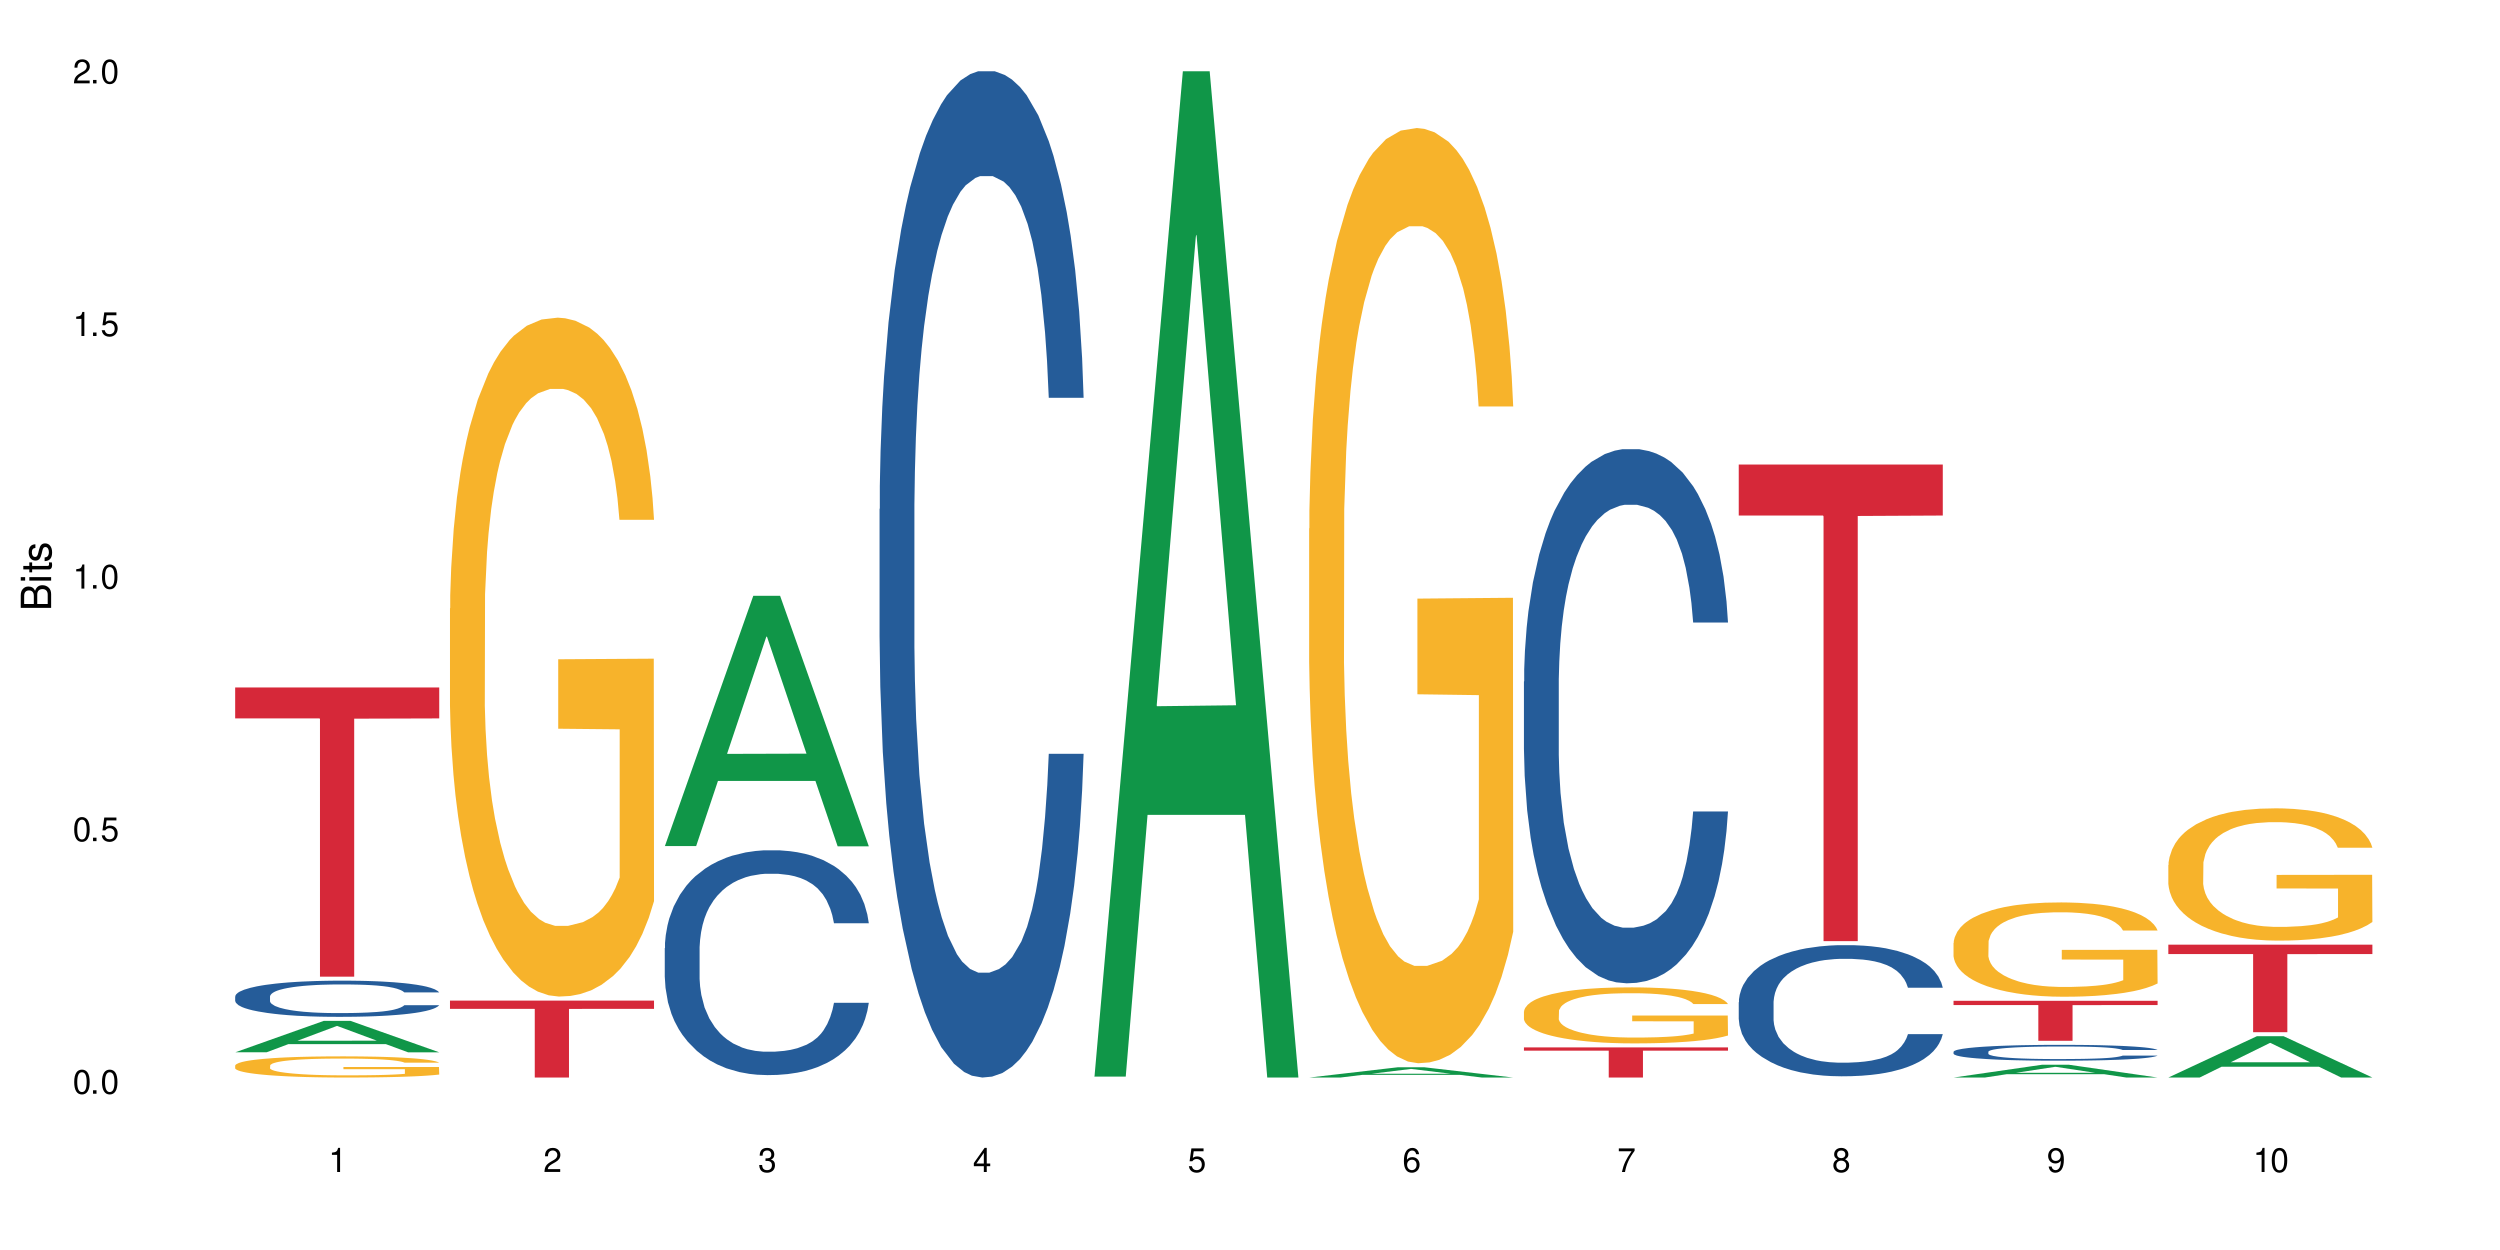 <?xml version="1.0" encoding="UTF-8"?>
<svg xmlns="http://www.w3.org/2000/svg" xmlns:xlink="http://www.w3.org/1999/xlink" width="720" height="360" viewBox="0 0 720 360">
<defs>
<g>
<g id="glyph-0-0">
</g>
<g id="glyph-0-1">
<path d="M 2.641 -6.938 C 2 -6.938 1.422 -6.656 1.078 -6.172 C 0.641 -5.562 0.406 -4.641 0.406 -3.359 C 0.406 -1.016 1.188 0.219 2.641 0.219 C 4.078 0.219 4.859 -1.016 4.859 -3.297 C 4.859 -4.641 4.656 -5.547 4.203 -6.172 C 3.844 -6.656 3.281 -6.938 2.641 -6.938 Z M 2.641 -6.188 C 3.547 -6.188 4 -5.25 4 -3.375 C 4 -1.406 3.562 -0.484 2.625 -0.484 C 1.734 -0.484 1.281 -1.438 1.281 -3.344 C 1.281 -5.25 1.734 -6.188 2.641 -6.188 Z M 2.641 -6.188 "/>
</g>
<g id="glyph-0-2">
<path d="M 1.828 -1 L 0.828 -1 L 0.828 0 L 1.828 0 Z M 1.828 -1 "/>
</g>
<g id="glyph-0-3">
<path d="M 4.562 -6.797 L 1.062 -6.797 L 0.547 -3.094 L 1.328 -3.094 C 1.719 -3.562 2.047 -3.734 2.578 -3.734 C 3.484 -3.734 4.062 -3.109 4.062 -2.094 C 4.062 -1.125 3.484 -0.531 2.578 -0.531 C 1.828 -0.531 1.375 -0.906 1.188 -1.672 L 0.328 -1.672 C 0.453 -1.109 0.547 -0.844 0.75 -0.594 C 1.125 -0.078 1.828 0.219 2.594 0.219 C 3.969 0.219 4.922 -0.781 4.922 -2.219 C 4.922 -3.562 4.031 -4.484 2.719 -4.484 C 2.25 -4.484 1.859 -4.359 1.469 -4.062 L 1.734 -5.969 L 4.562 -5.969 Z M 4.562 -6.797 "/>
</g>
<g id="glyph-0-4">
<path d="M 2.484 -4.938 L 2.484 0 L 3.328 0 L 3.328 -6.938 L 2.766 -6.938 C 2.469 -5.875 2.281 -5.734 0.984 -5.562 L 0.984 -4.938 Z M 2.484 -4.938 "/>
</g>
<g id="glyph-0-5">
<path d="M 4.859 -0.828 L 1.281 -0.828 C 1.359 -1.406 1.672 -1.781 2.5 -2.281 L 3.469 -2.828 C 4.406 -3.344 4.906 -4.062 4.906 -4.906 C 4.906 -5.484 4.672 -6.031 4.266 -6.406 C 3.859 -6.766 3.375 -6.938 2.719 -6.938 C 1.859 -6.938 1.219 -6.625 0.844 -6.031 C 0.609 -5.672 0.5 -5.234 0.484 -4.531 L 1.328 -4.531 C 1.359 -5.016 1.406 -5.281 1.531 -5.516 C 1.75 -5.938 2.188 -6.203 2.703 -6.203 C 3.469 -6.203 4.031 -5.641 4.031 -4.891 C 4.031 -4.344 3.719 -3.859 3.125 -3.516 L 2.234 -3 C 0.812 -2.172 0.406 -1.531 0.328 -0.016 L 4.859 -0.016 Z M 4.859 -0.828 "/>
</g>
<g id="glyph-0-6">
<path d="M 2.125 -3.188 L 2.578 -3.188 C 3.5 -3.188 3.984 -2.766 3.984 -1.922 C 3.984 -1.062 3.469 -0.531 2.594 -0.531 C 1.656 -0.531 1.203 -1 1.156 -2.016 L 0.312 -2.016 C 0.344 -1.453 0.438 -1.094 0.609 -0.781 C 0.953 -0.109 1.625 0.219 2.547 0.219 C 3.953 0.219 4.859 -0.625 4.859 -1.938 C 4.859 -2.828 4.516 -3.297 3.703 -3.594 C 4.344 -3.844 4.656 -4.328 4.656 -5.031 C 4.656 -6.219 3.875 -6.938 2.578 -6.938 C 1.203 -6.938 0.484 -6.172 0.453 -4.703 L 1.297 -4.703 C 1.312 -5.125 1.344 -5.359 1.453 -5.578 C 1.641 -5.969 2.062 -6.203 2.594 -6.203 C 3.344 -6.203 3.797 -5.75 3.797 -5 C 3.797 -4.516 3.609 -4.219 3.25 -4.047 C 3.016 -3.953 2.703 -3.922 2.125 -3.906 Z M 2.125 -3.188 "/>
</g>
<g id="glyph-0-7">
<path d="M 3.141 -1.672 L 3.141 0 L 3.984 0 L 3.984 -1.672 L 4.984 -1.672 L 4.984 -2.438 L 3.984 -2.438 L 3.984 -6.938 L 3.359 -6.938 L 0.266 -2.578 L 0.266 -1.672 Z M 3.141 -2.438 L 1 -2.438 L 3.141 -5.5 Z M 3.141 -2.438 "/>
</g>
<g id="glyph-0-8">
<path d="M 4.781 -5.125 C 4.609 -6.266 3.891 -6.938 2.844 -6.938 C 2.094 -6.938 1.422 -6.578 1.031 -5.953 C 0.594 -5.266 0.406 -4.422 0.406 -3.172 C 0.406 -2 0.578 -1.25 0.984 -0.641 C 1.359 -0.078 1.953 0.219 2.703 0.219 C 3.984 0.219 4.922 -0.75 4.922 -2.094 C 4.922 -3.375 4.062 -4.281 2.844 -4.281 C 2.172 -4.281 1.641 -4.031 1.281 -3.516 C 1.281 -5.234 1.828 -6.188 2.797 -6.188 C 3.391 -6.188 3.797 -5.797 3.938 -5.125 Z M 2.734 -3.531 C 3.547 -3.531 4.062 -2.953 4.062 -2.031 C 4.062 -1.156 3.484 -0.531 2.703 -0.531 C 1.922 -0.531 1.328 -1.188 1.328 -2.078 C 1.328 -2.938 1.906 -3.531 2.734 -3.531 Z M 2.734 -3.531 "/>
</g>
<g id="glyph-0-9">
<path d="M 4.984 -6.797 L 0.438 -6.797 L 0.438 -5.969 L 4.109 -5.969 C 2.5 -3.656 1.828 -2.234 1.328 0 L 2.219 0 C 2.594 -2.172 3.453 -4.047 4.984 -6.094 Z M 4.984 -6.797 "/>
</g>
<g id="glyph-0-10">
<path d="M 3.75 -3.656 C 4.469 -4.094 4.688 -4.438 4.688 -5.078 C 4.688 -6.172 3.844 -6.938 2.641 -6.938 C 1.438 -6.938 0.594 -6.172 0.594 -5.094 C 0.594 -4.438 0.812 -4.094 1.516 -3.656 C 0.734 -3.266 0.359 -2.703 0.359 -1.922 C 0.359 -0.656 1.281 0.219 2.641 0.219 C 3.984 0.219 4.922 -0.656 4.922 -1.922 C 4.922 -2.703 4.531 -3.266 3.75 -3.656 Z M 2.641 -6.188 C 3.359 -6.188 3.812 -5.75 3.812 -5.062 C 3.812 -4.406 3.344 -3.984 2.641 -3.984 C 1.922 -3.984 1.453 -4.406 1.453 -5.078 C 1.453 -5.75 1.922 -6.188 2.641 -6.188 Z M 2.641 -3.266 C 3.484 -3.266 4.062 -2.719 4.062 -1.906 C 4.062 -1.078 3.484 -0.531 2.625 -0.531 C 1.797 -0.531 1.219 -1.094 1.219 -1.906 C 1.219 -2.719 1.781 -3.266 2.641 -3.266 Z M 2.641 -3.266 "/>
</g>
<g id="glyph-0-11">
<path d="M 0.516 -1.578 C 0.672 -0.453 1.406 0.219 2.438 0.219 C 3.188 0.219 3.859 -0.141 4.266 -0.766 C 4.688 -1.453 4.891 -2.297 4.891 -3.547 C 4.891 -4.719 4.703 -5.453 4.312 -6.078 C 3.938 -6.641 3.344 -6.938 2.594 -6.938 C 1.297 -6.938 0.359 -5.969 0.359 -4.625 C 0.359 -3.344 1.234 -2.453 2.453 -2.453 C 3.094 -2.453 3.578 -2.672 4.016 -3.203 C 4 -1.484 3.469 -0.531 2.5 -0.531 C 1.906 -0.531 1.484 -0.906 1.359 -1.578 Z M 2.578 -6.203 C 3.375 -6.203 3.969 -5.531 3.969 -4.641 C 3.969 -3.797 3.391 -3.188 2.547 -3.188 C 1.734 -3.188 1.234 -3.766 1.234 -4.688 C 1.234 -5.562 1.797 -6.203 2.578 -6.203 Z M 2.578 -6.203 "/>
</g>
<g id="glyph-1-0">
</g>
<g id="glyph-1-1">
<path d="M 0 -0.953 L 0 -4.891 C 0 -5.719 -0.234 -6.344 -0.734 -6.797 C -1.188 -7.234 -1.812 -7.469 -2.5 -7.469 C -3.547 -7.469 -4.188 -7 -4.625 -5.875 C -4.984 -6.688 -5.625 -7.094 -6.531 -7.094 C -7.172 -7.094 -7.734 -6.859 -8.141 -6.391 C -8.562 -5.922 -8.75 -5.344 -8.75 -4.5 L -8.75 -0.953 Z M -4.984 -2.062 L -7.766 -2.062 L -7.766 -4.219 C -7.766 -4.844 -7.688 -5.203 -7.453 -5.5 C -7.219 -5.812 -6.859 -5.969 -6.375 -5.969 C -5.891 -5.969 -5.531 -5.812 -5.297 -5.5 C -5.062 -5.203 -4.984 -4.844 -4.984 -4.219 Z M -0.984 -2.062 L -4 -2.062 L -4 -4.781 C -4 -5.766 -3.438 -6.359 -2.484 -6.359 C -1.547 -6.359 -0.984 -5.766 -0.984 -4.781 Z M -0.984 -2.062 "/>
</g>
<g id="glyph-1-2">
<path d="M -6.281 -1.797 L -6.281 -0.797 L 0 -0.797 L 0 -1.797 Z M -8.75 -1.797 L -8.75 -0.797 L -7.484 -0.797 L -7.484 -1.797 Z M -8.75 -1.797 "/>
</g>
<g id="glyph-1-3">
<path d="M -6.281 -3.047 L -6.281 -2.016 L -8.016 -2.016 L -8.016 -1.016 L -6.281 -1.016 L -6.281 -0.172 L -5.469 -0.172 L -5.469 -1.016 L -0.719 -1.016 C -0.078 -1.016 0.281 -1.453 0.281 -2.234 C 0.281 -2.5 0.25 -2.719 0.188 -3.047 L -0.641 -3.047 C -0.609 -2.906 -0.594 -2.766 -0.594 -2.562 C -0.594 -2.141 -0.719 -2.016 -1.156 -2.016 L -5.469 -2.016 L -5.469 -3.047 Z M -6.281 -3.047 "/>
</g>
<g id="glyph-1-4">
<path d="M -4.531 -5.25 C -5.766 -5.25 -6.469 -4.422 -6.469 -2.969 C -6.469 -1.516 -5.719 -0.562 -4.547 -0.562 C -3.562 -0.562 -3.094 -1.062 -2.734 -2.562 L -2.516 -3.484 C -2.344 -4.188 -2.094 -4.469 -1.641 -4.469 C -1.047 -4.469 -0.641 -3.875 -0.641 -3 C -0.641 -2.453 -0.797 -2 -1.062 -1.75 C -1.25 -1.594 -1.422 -1.531 -1.875 -1.469 L -1.875 -0.406 C -0.422 -0.453 0.281 -1.266 0.281 -2.922 C 0.281 -4.5 -0.5 -5.516 -1.719 -5.516 C -2.656 -5.516 -3.172 -4.984 -3.469 -3.734 L -3.703 -2.766 C -3.891 -1.953 -4.156 -1.609 -4.594 -1.609 C -5.188 -1.609 -5.547 -2.125 -5.547 -2.938 C -5.547 -3.75 -5.203 -4.172 -4.531 -4.203 Z M -4.531 -5.25 "/>
</g>
</g>
</defs>
<rect x="-72" y="-36" width="864" height="432" fill="rgb(100%, 100%, 100%)" fill-opacity="1"/>
<path fill-rule="nonzero" fill="rgb(6.275%, 58.824%, 28.235%)" fill-opacity="1" d="M 67.73 303.059 L 67.793 303.051 L 93.223 294.016 L 100.945 294.016 L 126.5 303.066 L 117.52 303.066 L 111.117 300.707 L 83.051 300.707 L 76.773 303.059 L 67.73 303.059 L 85.75 299.727 L 108.543 299.719 L 97.176 295.496 L 97.051 295.488 L 96.926 295.512 L 85.688 299.719 L 85.75 299.727 Z M 67.73 303.059 "/>
<path fill-rule="nonzero" fill="rgb(14.51%, 36.078%, 60%)" fill-opacity="1" d="M 67.73 286.969 L 67.801 286.961 L 67.801 286.73 L 68.02 286.371 L 68.52 285.914 L 69.02 285.598 L 70.312 285.035 L 72.102 284.496 L 73.965 284.074 L 75.328 283.828 L 76.547 283.637 L 79.34 283.285 L 81.133 283.105 L 83.066 282.941 L 85.434 282.781 L 87.152 282.688 L 91.023 282.535 L 93.891 282.469 L 96.113 282.438 L 100.914 282.438 L 103.781 282.477 L 105.859 282.523 L 108.152 282.602 L 110.086 282.688 L 113.457 282.895 L 116.465 283.16 L 117.828 283.312 L 119.977 283.609 L 121.625 283.895 L 122.773 284.141 L 124.062 284.496 L 125.207 284.922 L 126.07 285.41 L 126.5 285.816 L 116.465 285.816 L 115.965 285.438 L 115.391 285.141 L 114.316 284.75 L 113.238 284.477 L 111.734 284.199 L 110.375 284.02 L 108.512 283.836 L 106.863 283.723 L 105.141 283.637 L 103.492 283.582 L 100.34 283.523 L 96.684 283.523 L 95.324 283.543 L 92.527 283.617 L 91.023 283.684 L 88.871 283.82 L 87.367 283.941 L 85.578 284.133 L 84.359 284.293 L 82.852 284.543 L 81.777 284.762 L 80.559 285.074 L 79.844 285.312 L 79.199 285.578 L 78.625 285.895 L 78.195 286.227 L 77.906 286.578 L 77.766 286.922 L 77.766 288.398 L 77.906 288.738 L 78.266 289.141 L 79.199 289.719 L 80.559 290.227 L 82.137 290.625 L 83.641 290.91 L 84.5 291.043 L 85.648 291.195 L 87.441 291.387 L 90.02 291.578 L 91.523 291.652 L 93.816 291.73 L 96.184 291.766 L 99.336 291.766 L 102.133 291.73 L 103.996 291.68 L 105.93 291.605 L 108.582 291.445 L 110.23 291.293 L 111.664 291.109 L 112.738 290.93 L 113.457 290.777 L 114.531 290.48 L 115.391 290.16 L 116.035 289.824 L 116.465 289.5 L 126.5 289.5 L 126.07 289.883 L 125.422 290.254 L 124.777 290.531 L 123.777 290.863 L 122.629 291.156 L 120.98 291.492 L 119.617 291.711 L 117.828 291.949 L 116.18 292.129 L 114.387 292.289 L 111.734 292.48 L 110.016 292.574 L 108.152 292.66 L 105.93 292.738 L 103.137 292.805 L 100.125 292.844 L 97.328 292.852 L 94.32 292.832 L 92.098 292.797 L 89.16 292.711 L 85.504 292.539 L 82.852 292.355 L 80.773 292.176 L 78.984 291.984 L 76.977 291.73 L 74.395 291.309 L 72.82 290.988 L 71.746 290.719 L 70.527 290.348 L 69.664 290.016 L 68.664 289.48 L 67.945 288.805 L 67.73 288.281 Z M 67.73 286.969 "/>
<path fill-rule="nonzero" fill="rgb(96.863%, 70.196%, 16.863%)" fill-opacity="1" d="M 67.73 306.844 L 67.801 306.84 L 67.801 306.727 L 68.09 306.477 L 68.805 306.133 L 69.738 305.848 L 70.742 305.625 L 71.387 305.508 L 72.461 305.34 L 73.395 305.219 L 75.758 304.969 L 78.77 304.734 L 80.418 304.633 L 82.281 304.539 L 84.93 304.434 L 86.148 304.395 L 89.875 304.305 L 94.105 304.25 L 98.762 304.23 L 100.914 304.238 L 103.852 304.258 L 107.863 304.32 L 110.16 304.375 L 111.949 304.434 L 113.812 304.504 L 116.105 304.617 L 118.258 304.75 L 119.977 304.883 L 121.695 305.051 L 123.129 305.23 L 124.348 305.426 L 125.422 305.656 L 126.07 305.852 L 126.5 306.047 L 116.535 306.047 L 115.965 305.852 L 115.32 305.703 L 114.242 305.52 L 113.168 305.387 L 112.094 305.277 L 110.086 305.133 L 108.367 305.047 L 106.215 304.969 L 104.137 304.918 L 101.773 304.883 L 100.34 304.871 L 96.543 304.871 L 93.102 304.91 L 91.094 304.957 L 89.66 305 L 87.656 305.086 L 86.438 305.152 L 85.719 305.195 L 83.57 305.367 L 82.137 305.523 L 81.348 305.629 L 80.344 305.797 L 79.629 305.949 L 78.84 306.172 L 78.41 306.336 L 77.836 306.715 L 77.766 307.719 L 77.98 307.93 L 78.41 308.16 L 78.984 308.359 L 79.844 308.57 L 80.703 308.734 L 82.207 308.949 L 83.496 309.094 L 84.5 309.191 L 86.438 309.34 L 87.227 309.391 L 89.09 309.492 L 91.023 309.57 L 93.387 309.637 L 95.18 309.668 L 98.047 309.699 L 101.703 309.699 L 106 309.664 L 108.727 309.621 L 110.59 309.574 L 111.809 309.535 L 113.312 309.473 L 114.387 309.418 L 115.391 309.359 L 116.609 309.262 L 116.609 307.93 L 98.906 307.926 L 98.906 307.301 L 126.426 307.297 L 126.5 309.473 L 124.992 309.625 L 123.129 309.77 L 121.34 309.883 L 119.477 309.977 L 116.824 310.082 L 114.672 310.148 L 111.375 310.227 L 108.367 310.277 L 105.215 310.309 L 102.418 310.328 L 99.121 310.332 L 96.184 310.32 L 93.031 310.289 L 90.52 310.242 L 88.227 310.188 L 85.934 310.113 L 83.066 310 L 81.203 309.902 L 79.27 309.785 L 77.336 309.648 L 75.613 309.496 L 74.469 309.379 L 73.32 309.246 L 72.102 309.078 L 70.957 308.891 L 70.098 308.715 L 69.309 308.523 L 68.734 308.34 L 68.16 308.086 L 67.875 307.887 L 67.73 307.715 Z M 67.73 306.844 "/>
<path fill-rule="nonzero" fill="rgb(83.922%, 15.686%, 22.353%)" fill-opacity="1" d="M 67.73 197.988 L 126.5 197.988 L 126.5 206.902 L 102.008 206.98 L 102.008 281.273 L 92.152 281.273 L 92.152 207.059 L 92.008 206.902 L 67.73 206.902 Z M 67.73 197.988 "/>
<path fill-rule="nonzero" fill="rgb(96.863%, 70.196%, 16.863%)" fill-opacity="1" d="M 129.594 175.23 L 129.664 175.051 L 129.664 171.48 L 129.949 163.445 L 130.668 152.375 L 131.598 143.266 L 132.602 136.125 L 133.246 132.375 L 134.32 127.02 L 135.254 123.09 L 137.617 115.055 L 140.629 107.555 L 142.277 104.34 L 144.141 101.305 L 146.793 97.91 L 148.012 96.664 L 151.738 93.805 L 155.965 92.02 L 160.625 91.484 L 162.773 91.664 L 165.711 92.375 L 169.727 94.34 L 172.02 96.125 L 173.812 97.91 L 175.676 100.234 L 177.969 103.805 L 180.117 108.09 L 181.836 112.375 L 183.559 117.734 L 184.992 123.445 L 186.211 129.695 L 187.285 137.195 L 187.93 143.445 L 188.359 149.695 L 178.398 149.695 L 177.824 143.445 L 177.18 138.625 L 176.105 132.73 L 175.031 128.445 L 173.953 125.055 L 171.949 120.41 L 170.227 117.555 L 168.078 115.055 L 166 113.445 L 163.633 112.375 L 162.199 112.02 L 158.402 112.02 L 154.961 113.27 L 152.957 114.695 L 151.523 116.125 L 149.516 118.805 L 148.297 120.945 L 147.582 122.375 L 145.43 127.91 L 143.996 132.91 L 143.207 136.305 L 142.207 141.66 L 141.488 146.48 L 140.699 153.625 L 140.27 158.98 L 139.695 171.125 L 139.625 203.266 L 139.84 210.051 L 140.27 217.371 L 140.844 223.801 L 141.703 230.586 L 142.562 235.762 L 144.07 242.727 L 145.359 247.371 L 146.363 250.406 L 148.297 255.227 L 149.086 256.832 L 150.949 260.047 L 152.883 262.547 L 155.25 264.691 L 157.039 265.762 L 159.906 266.656 L 163.562 266.656 L 167.863 265.582 L 170.586 264.156 L 172.449 262.727 L 173.668 261.477 L 175.172 259.512 L 176.246 257.727 L 177.25 255.762 L 178.469 252.727 L 178.469 210.051 L 160.766 209.871 L 160.766 189.871 L 188.289 189.695 L 188.359 259.512 L 186.855 264.332 L 184.992 268.977 L 183.199 272.547 L 181.336 275.582 L 178.684 278.977 L 176.535 281.117 L 173.238 283.617 L 170.227 285.227 L 167.074 286.297 L 164.277 286.832 L 160.984 287.012 L 158.043 286.652 L 154.891 285.582 L 152.383 284.152 L 150.09 282.367 L 147.797 280.047 L 144.93 276.297 L 143.066 273.262 L 141.129 269.512 L 139.195 265.047 L 137.477 260.227 L 136.328 256.477 L 135.184 252.191 L 133.965 246.836 L 132.816 240.762 L 131.957 235.227 L 131.168 228.977 L 130.594 223.086 L 130.023 215.051 L 129.734 208.621 L 129.594 203.086 Z M 129.594 175.23 "/>
<path fill-rule="nonzero" fill="rgb(83.922%, 15.686%, 22.353%)" fill-opacity="1" d="M 129.594 288.176 L 188.359 288.176 L 188.359 290.547 L 163.867 290.566 L 163.867 310.332 L 154.012 310.332 L 154.012 290.59 L 153.871 290.547 L 129.594 290.547 Z M 129.594 288.176 "/>
<path fill-rule="nonzero" fill="rgb(6.275%, 58.824%, 28.235%)" fill-opacity="1" d="M 191.453 243.672 L 191.516 243.605 L 216.945 171.594 L 224.668 171.594 L 250.219 243.738 L 241.242 243.738 L 234.84 224.906 L 206.773 224.906 L 200.492 243.672 L 191.453 243.672 L 209.473 217.117 L 232.266 217.051 L 220.898 183.383 L 220.773 183.312 L 220.648 183.516 L 209.41 217.051 L 209.473 217.117 Z M 191.453 243.672 "/>
<path fill-rule="nonzero" fill="rgb(14.51%, 36.078%, 60%)" fill-opacity="1" d="M 191.453 273.066 L 191.523 273.008 L 191.523 271.586 L 191.738 269.34 L 192.242 266.5 L 192.742 264.547 L 194.031 261.055 L 195.824 257.684 L 197.688 255.078 L 199.051 253.543 L 200.27 252.359 L 203.062 250.168 L 204.855 249.043 L 206.789 248.039 L 209.156 247.031 L 210.875 246.441 L 214.746 245.496 L 217.613 245.082 L 219.832 244.902 L 224.637 244.902 L 227.5 245.141 L 229.582 245.438 L 231.875 245.91 L 233.809 246.441 L 237.176 247.742 L 240.188 249.398 L 241.547 250.348 L 243.699 252.18 L 245.348 253.957 L 246.492 255.496 L 247.785 257.684 L 248.93 260.348 L 249.789 263.363 L 250.219 265.906 L 240.188 265.906 L 239.684 263.539 L 239.113 261.707 L 238.035 259.281 L 236.961 257.566 L 235.457 255.848 L 234.094 254.727 L 232.23 253.602 L 230.582 252.891 L 228.863 252.359 L 227.215 252.004 L 224.062 251.648 L 220.406 251.648 L 219.043 251.766 L 216.25 252.238 L 214.746 252.652 L 212.594 253.484 L 211.09 254.25 L 209.297 255.434 L 208.078 256.441 L 206.574 257.98 L 205.5 259.34 L 204.281 261.293 L 203.566 262.773 L 202.918 264.43 L 202.348 266.383 L 201.918 268.453 L 201.629 270.641 L 201.484 272.77 L 201.484 281.941 L 201.629 284.074 L 201.988 286.559 L 202.918 290.168 L 204.281 293.301 L 205.859 295.789 L 207.363 297.562 L 208.223 298.391 L 209.371 299.336 L 211.16 300.52 L 213.742 301.703 L 215.246 302.18 L 217.539 302.652 L 219.906 302.887 L 223.059 302.887 L 225.852 302.652 L 227.715 302.355 L 229.652 301.883 L 232.305 300.875 L 233.953 299.93 L 235.387 298.805 L 236.461 297.68 L 237.176 296.734 L 238.254 294.898 L 239.113 292.887 L 239.758 290.816 L 240.188 288.805 L 250.219 288.805 L 249.789 291.172 L 249.145 293.48 L 248.5 295.195 L 247.496 297.266 L 246.352 299.102 L 244.703 301.172 L 243.34 302.531 L 241.547 304.012 L 239.898 305.137 L 238.109 306.141 L 235.457 307.324 L 233.738 307.918 L 231.875 308.449 L 229.652 308.922 L 226.855 309.336 L 223.848 309.574 L 221.051 309.633 L 218.043 309.516 L 215.82 309.277 L 212.883 308.746 L 209.227 307.68 L 206.574 306.555 L 204.496 305.434 L 202.703 304.25 L 200.699 302.652 L 198.117 300.047 L 196.543 298.035 L 195.465 296.379 L 194.246 294.07 L 193.387 292 L 192.383 288.688 L 191.668 284.488 L 191.453 281.23 Z M 191.453 273.066 "/>
<path fill-rule="nonzero" fill="rgb(14.51%, 36.078%, 60%)" fill-opacity="1" d="M 253.312 146.621 L 253.387 146.355 L 253.387 140 L 253.602 129.934 L 254.102 117.215 L 254.605 108.477 L 255.895 92.844 L 257.684 77.746 L 259.547 66.09 L 260.91 59.203 L 262.129 53.902 L 264.922 44.102 L 266.715 39.07 L 268.652 34.566 L 271.016 30.062 L 272.734 27.414 L 276.605 23.176 L 279.473 21.32 L 281.695 20.527 L 286.496 20.527 L 289.363 21.586 L 291.441 22.91 L 293.734 25.031 L 295.668 27.414 L 299.039 33.242 L 302.047 40.66 L 303.41 44.898 L 305.559 53.109 L 307.207 61.055 L 308.355 67.945 L 309.645 77.746 L 310.793 89.668 L 311.652 103.176 L 312.082 114.566 L 302.047 114.566 L 301.547 103.973 L 300.973 95.758 L 299.898 84.898 L 298.824 77.215 L 297.316 69.535 L 295.957 64.5 L 294.094 59.469 L 292.445 56.289 L 290.723 53.902 L 289.074 52.316 L 285.922 50.727 L 282.266 50.727 L 280.906 51.254 L 278.109 53.375 L 276.605 55.23 L 274.457 58.938 L 272.949 62.383 L 271.16 67.68 L 269.941 72.184 L 268.434 79.07 L 267.359 85.164 L 266.141 93.906 L 265.426 100.527 L 264.781 107.945 L 264.207 116.688 L 263.777 125.957 L 263.492 135.762 L 263.348 145.297 L 263.348 186.355 L 263.492 195.895 L 263.848 207.02 L 264.781 223.18 L 266.141 237.219 L 267.719 248.344 L 269.223 256.293 L 270.082 260 L 271.23 264.238 L 273.023 269.535 L 275.602 274.836 L 277.105 276.953 L 279.402 279.074 L 281.766 280.133 L 284.918 280.133 L 287.715 279.074 L 289.578 277.75 L 291.512 275.629 L 294.164 271.125 L 295.812 266.887 L 297.246 261.855 L 298.32 256.82 L 299.039 252.582 L 300.113 244.371 L 300.973 235.363 L 301.617 226.094 L 302.047 217.086 L 312.082 217.086 L 311.652 227.684 L 311.008 238.012 L 310.363 245.695 L 309.359 254.969 L 308.211 263.18 L 306.562 272.449 L 305.203 278.543 L 303.41 285.168 L 301.762 290.199 L 299.969 294.703 L 297.316 300 L 295.598 302.648 L 293.734 305.035 L 291.512 307.152 L 288.719 309.008 L 285.707 310.066 L 282.914 310.332 L 279.902 309.801 L 277.68 308.742 L 274.742 306.359 L 271.086 301.59 L 268.434 296.559 L 266.355 291.523 L 264.566 286.227 L 262.559 279.074 L 259.98 267.418 L 258.402 258.41 L 257.328 250.992 L 256.109 240.664 L 255.25 231.391 L 254.246 216.555 L 253.527 197.746 L 253.312 183.18 Z M 253.312 146.621 "/>
<path fill-rule="nonzero" fill="rgb(6.275%, 58.824%, 28.235%)" fill-opacity="1" d="M 315.176 310.059 L 315.238 309.789 L 340.664 20.527 L 348.387 20.527 L 373.941 310.332 L 364.965 310.332 L 358.559 234.684 L 330.496 234.684 L 324.215 310.059 L 315.176 310.059 L 333.195 203.391 L 355.984 203.117 L 344.621 67.875 L 344.496 67.602 L 344.371 68.418 L 333.133 203.117 L 333.195 203.391 Z M 315.176 310.059 "/>
<path fill-rule="nonzero" fill="rgb(6.275%, 58.824%, 28.235%)" fill-opacity="1" d="M 377.035 310.328 L 377.098 310.328 L 402.527 307.379 L 410.25 307.379 L 435.805 310.332 L 426.824 310.332 L 420.422 309.562 L 392.355 309.562 L 386.078 310.328 L 377.035 310.328 L 395.055 309.242 L 417.848 309.238 L 406.48 307.859 L 406.355 307.855 L 406.23 307.867 L 394.992 309.238 L 395.055 309.242 Z M 377.035 310.328 "/>
<path fill-rule="nonzero" fill="rgb(96.863%, 70.196%, 16.863%)" fill-opacity="1" d="M 377.035 152.234 L 377.105 151.988 L 377.105 147.07 L 377.395 136 L 378.109 120.75 L 379.043 108.203 L 380.047 98.367 L 380.691 93.199 L 381.766 85.82 L 382.695 80.41 L 385.062 69.34 L 388.07 59.012 L 389.719 54.582 L 391.582 50.402 L 394.234 45.727 L 395.453 44.008 L 399.18 40.07 L 403.41 37.609 L 408.066 36.871 L 410.219 37.117 L 413.156 38.102 L 417.168 40.809 L 419.461 43.27 L 421.254 45.727 L 423.117 48.926 L 425.41 53.844 L 427.562 59.75 L 429.281 65.652 L 431 73.031 L 432.434 80.902 L 433.652 89.512 L 434.727 99.844 L 435.375 108.449 L 435.805 117.059 L 425.84 117.059 L 425.27 108.449 L 424.621 101.809 L 423.547 93.691 L 422.473 87.789 L 421.398 83.117 L 419.391 76.719 L 417.672 72.785 L 415.52 69.34 L 413.441 67.129 L 411.078 65.652 L 409.645 65.16 L 405.848 65.16 L 402.406 66.883 L 400.398 68.848 L 398.965 70.816 L 396.961 74.508 L 395.742 77.457 L 395.023 79.426 L 392.875 87.051 L 391.441 93.938 L 390.652 98.613 L 389.648 105.992 L 388.934 112.633 L 388.145 122.473 L 387.715 129.852 L 387.141 146.578 L 387.07 190.852 L 387.285 200.199 L 387.715 210.285 L 388.289 219.141 L 389.148 228.484 L 390.008 235.617 L 391.512 245.211 L 392.801 251.605 L 393.805 255.789 L 395.742 262.43 L 396.527 264.645 L 398.391 269.07 L 400.328 272.516 L 402.691 275.465 L 404.484 276.941 L 407.352 278.172 L 411.008 278.172 L 415.305 276.695 L 418.031 274.73 L 419.895 272.762 L 421.109 271.039 L 422.617 268.332 L 423.691 265.875 L 424.695 263.168 L 425.914 258.984 L 425.914 200.199 L 408.211 199.953 L 408.211 172.402 L 435.73 172.156 L 435.805 268.332 L 434.297 274.973 L 432.434 281.371 L 430.645 286.289 L 428.781 290.473 L 426.129 295.145 L 423.977 298.098 L 420.68 301.539 L 417.672 303.754 L 414.52 305.23 L 411.723 305.969 L 408.426 306.215 L 405.488 305.723 L 402.336 304.246 L 399.824 302.277 L 397.531 299.816 L 395.238 296.621 L 392.371 291.453 L 390.508 287.273 L 388.574 282.109 L 386.641 275.957 L 384.918 269.316 L 383.773 264.152 L 382.625 258.25 L 381.406 250.871 L 380.262 242.508 L 379.398 234.883 L 378.613 226.273 L 378.039 218.156 L 377.465 207.086 L 377.18 198.23 L 377.035 190.605 Z M 377.035 152.234 "/>
<path fill-rule="nonzero" fill="rgb(14.51%, 36.078%, 60%)" fill-opacity="1" d="M 438.895 196.293 L 438.969 196.152 L 438.969 192.777 L 439.184 187.438 L 439.684 180.688 L 440.188 176.047 L 441.477 167.75 L 443.27 159.734 L 445.133 153.547 L 446.492 149.891 L 447.711 147.078 L 450.508 141.875 L 452.297 139.203 L 454.234 136.812 L 456.598 134.426 L 458.316 133.02 L 462.188 130.77 L 465.055 129.785 L 467.277 129.363 L 472.078 129.363 L 474.945 129.926 L 477.023 130.629 L 479.316 131.754 L 481.254 133.02 L 484.621 136.109 L 487.629 140.047 L 488.992 142.297 L 491.141 146.656 L 492.789 150.875 L 493.938 154.531 L 495.227 159.734 L 496.375 166.062 L 497.234 173.234 L 497.664 179.281 L 487.629 179.281 L 487.129 173.656 L 486.555 169.297 L 485.48 163.531 L 484.406 159.453 L 482.898 155.375 L 481.539 152.703 L 479.676 150.031 L 478.027 148.344 L 476.309 147.078 L 474.66 146.234 L 471.504 145.391 L 467.852 145.391 L 466.488 145.672 L 463.691 146.797 L 462.188 147.781 L 460.039 149.75 L 458.535 151.578 L 456.742 154.391 L 455.523 156.781 L 454.02 160.438 L 452.941 163.672 L 451.727 168.312 L 451.008 171.828 L 450.363 175.766 L 449.789 180.406 L 449.359 185.328 L 449.074 190.527 L 448.93 195.59 L 448.93 217.387 L 449.074 222.449 L 449.43 228.355 L 450.363 236.934 L 451.727 244.383 L 453.301 250.289 L 454.805 254.508 L 455.668 256.477 L 456.812 258.727 L 458.605 261.539 L 461.184 264.352 L 462.691 265.477 L 464.984 266.602 L 467.348 267.164 L 470.5 267.164 L 473.297 266.602 L 475.16 265.898 L 477.094 264.773 L 479.746 262.383 L 481.395 260.133 L 482.828 257.461 L 483.902 254.789 L 484.621 252.539 L 485.695 248.18 L 486.555 243.402 L 487.199 238.48 L 487.629 233.699 L 497.664 233.699 L 497.234 239.324 L 496.59 244.805 L 495.945 248.883 L 494.941 253.805 L 493.793 258.164 L 492.145 263.086 L 490.785 266.32 L 488.992 269.836 L 487.344 272.508 L 485.551 274.898 L 482.898 277.711 L 481.18 279.117 L 479.316 280.383 L 477.094 281.508 L 474.301 282.492 L 471.289 283.055 L 468.496 283.195 L 465.484 282.914 L 463.262 282.352 L 460.324 281.086 L 456.668 278.555 L 454.02 275.883 L 451.941 273.211 L 450.148 270.398 L 448.141 266.602 L 445.562 260.414 L 443.984 255.633 L 442.91 251.695 L 441.691 246.211 L 440.832 241.293 L 439.828 233.418 L 439.109 223.434 L 438.895 215.699 Z M 438.895 196.293 "/>
<path fill-rule="nonzero" fill="rgb(96.863%, 70.196%, 16.863%)" fill-opacity="1" d="M 438.895 291.27 L 438.969 291.258 L 438.969 290.961 L 439.254 290.297 L 439.973 289.383 L 440.902 288.633 L 441.906 288.043 L 442.551 287.734 L 443.625 287.293 L 444.559 286.969 L 446.922 286.305 L 449.934 285.684 L 451.582 285.418 L 453.445 285.168 L 456.098 284.891 L 457.316 284.785 L 461.043 284.551 L 465.27 284.402 L 469.93 284.359 L 472.078 284.371 L 475.016 284.434 L 479.031 284.594 L 481.324 284.742 L 483.117 284.891 L 484.98 285.082 L 487.273 285.375 L 489.422 285.73 L 491.141 286.082 L 492.863 286.523 L 494.297 286.996 L 495.516 287.512 L 496.59 288.133 L 497.234 288.648 L 497.664 289.164 L 487.703 289.164 L 487.129 288.648 L 486.484 288.25 L 485.41 287.762 L 484.332 287.41 L 483.258 287.129 L 481.254 286.746 L 479.531 286.512 L 477.383 286.305 L 475.305 286.172 L 472.938 286.082 L 471.504 286.055 L 467.707 286.055 L 464.266 286.156 L 462.262 286.273 L 460.828 286.391 L 458.82 286.613 L 457.602 286.789 L 456.887 286.906 L 454.734 287.363 L 453.301 287.777 L 452.512 288.059 L 451.512 288.5 L 450.793 288.898 L 450.004 289.488 L 449.574 289.93 L 449 290.934 L 448.93 293.586 L 449.145 294.145 L 449.574 294.75 L 450.148 295.281 L 451.008 295.84 L 451.867 296.266 L 453.375 296.844 L 454.664 297.227 L 455.668 297.477 L 457.602 297.875 L 458.391 298.008 L 460.254 298.273 L 462.188 298.477 L 464.555 298.656 L 466.344 298.742 L 469.211 298.816 L 472.867 298.816 L 477.168 298.73 L 479.891 298.609 L 481.754 298.492 L 482.973 298.391 L 484.477 298.227 L 485.551 298.078 L 486.555 297.918 L 487.773 297.668 L 487.773 294.145 L 470.07 294.129 L 470.07 292.48 L 497.594 292.465 L 497.664 298.227 L 496.16 298.625 L 494.297 299.008 L 492.504 299.305 L 490.641 299.555 L 487.988 299.832 L 485.84 300.012 L 482.543 300.219 L 479.531 300.352 L 476.379 300.438 L 473.582 300.484 L 470.285 300.496 L 467.348 300.469 L 464.195 300.379 L 461.688 300.262 L 459.395 300.113 L 457.102 299.922 L 454.234 299.613 L 452.371 299.363 L 450.434 299.055 L 448.5 298.684 L 446.781 298.285 L 445.633 297.977 L 444.484 297.625 L 443.27 297.18 L 442.121 296.68 L 441.262 296.223 L 440.473 295.707 L 439.898 295.223 L 439.328 294.559 L 439.039 294.027 L 438.895 293.57 Z M 438.895 291.27 "/>
<path fill-rule="nonzero" fill="rgb(83.922%, 15.686%, 22.353%)" fill-opacity="1" d="M 438.895 301.66 L 497.664 301.66 L 497.664 302.59 L 473.172 302.598 L 473.172 310.332 L 463.316 310.332 L 463.316 302.605 L 463.176 302.59 L 438.895 302.59 Z M 438.895 301.66 "/>
<path fill-rule="nonzero" fill="rgb(14.51%, 36.078%, 60%)" fill-opacity="1" d="M 500.758 288.648 L 500.828 288.613 L 500.828 287.785 L 501.043 286.473 L 501.547 284.816 L 502.047 283.68 L 503.336 281.641 L 505.129 279.676 L 506.992 278.156 L 508.355 277.258 L 509.57 276.57 L 512.367 275.293 L 514.16 274.637 L 516.094 274.051 L 518.461 273.461 L 520.18 273.117 L 524.051 272.566 L 526.914 272.324 L 529.137 272.219 L 533.938 272.219 L 536.805 272.359 L 538.883 272.531 L 541.18 272.809 L 543.113 273.117 L 546.48 273.879 L 549.492 274.844 L 550.852 275.395 L 553.004 276.465 L 554.652 277.5 L 555.797 278.398 L 557.09 279.676 L 558.234 281.227 L 559.094 282.988 L 559.523 284.473 L 549.492 284.473 L 548.988 283.094 L 548.418 282.023 L 547.34 280.605 L 546.266 279.605 L 544.762 278.605 L 543.398 277.949 L 541.535 277.293 L 539.887 276.879 L 538.168 276.57 L 536.52 276.363 L 533.367 276.156 L 529.711 276.156 L 528.348 276.223 L 525.555 276.5 L 524.051 276.742 L 521.898 277.227 L 520.395 277.672 L 518.602 278.363 L 517.383 278.949 L 515.879 279.848 L 514.805 280.641 L 513.586 281.781 L 512.867 282.645 L 512.223 283.609 L 511.652 284.75 L 511.219 285.957 L 510.934 287.234 L 510.789 288.477 L 510.789 293.824 L 510.934 295.066 L 511.293 296.516 L 512.223 298.621 L 513.586 300.453 L 515.164 301.902 L 516.668 302.938 L 517.527 303.418 L 518.676 303.973 L 520.465 304.66 L 523.047 305.352 L 524.551 305.629 L 526.844 305.906 L 529.211 306.043 L 532.363 306.043 L 535.156 305.906 L 537.02 305.73 L 538.957 305.457 L 541.609 304.871 L 543.258 304.316 L 544.691 303.66 L 545.766 303.004 L 546.48 302.453 L 547.555 301.383 L 548.418 300.211 L 549.062 299.004 L 549.492 297.828 L 559.523 297.828 L 559.094 299.211 L 558.449 300.555 L 557.805 301.555 L 556.801 302.766 L 555.656 303.832 L 554.008 305.043 L 552.645 305.836 L 550.852 306.699 L 549.203 307.355 L 547.414 307.941 L 544.762 308.633 L 543.043 308.977 L 541.18 309.285 L 538.957 309.562 L 536.16 309.805 L 533.152 309.941 L 530.355 309.977 L 527.348 309.906 L 525.125 309.77 L 522.188 309.461 L 518.531 308.84 L 515.879 308.184 L 513.801 307.527 L 512.008 306.836 L 510.004 305.906 L 507.422 304.387 L 505.844 303.211 L 504.77 302.246 L 503.551 300.898 L 502.691 299.691 L 501.688 297.758 L 500.973 295.309 L 500.758 293.41 Z M 500.758 288.648 "/>
<path fill-rule="nonzero" fill="rgb(83.922%, 15.686%, 22.353%)" fill-opacity="1" d="M 500.758 133.777 L 559.523 133.777 L 559.523 148.473 L 535.031 148.602 L 535.031 271.055 L 525.18 271.055 L 525.18 148.73 L 525.035 148.473 L 500.758 148.473 Z M 500.758 133.777 "/>
<path fill-rule="nonzero" fill="rgb(6.275%, 58.824%, 28.235%)" fill-opacity="1" d="M 562.617 310.328 L 562.68 310.324 L 588.109 306.645 L 595.832 306.645 L 621.387 310.332 L 612.406 310.332 L 606.004 309.371 L 577.938 309.371 L 571.66 310.328 L 562.617 310.328 L 580.637 308.973 L 603.43 308.969 L 592.066 307.25 L 591.938 307.246 L 591.812 307.254 L 580.574 308.969 L 580.637 308.973 Z M 562.617 310.328 "/>
<path fill-rule="nonzero" fill="rgb(14.51%, 36.078%, 60%)" fill-opacity="1" d="M 562.617 302.906 L 562.691 302.902 L 562.691 302.801 L 562.906 302.641 L 563.406 302.441 L 563.906 302.305 L 565.199 302.059 L 566.988 301.82 L 568.852 301.637 L 570.215 301.527 L 571.434 301.445 L 574.227 301.289 L 576.02 301.211 L 577.953 301.141 L 580.32 301.07 L 582.039 301.027 L 585.91 300.961 L 588.777 300.93 L 591 300.918 L 595.801 300.918 L 598.668 300.938 L 600.746 300.957 L 603.039 300.988 L 604.973 301.027 L 608.344 301.121 L 611.352 301.234 L 612.715 301.305 L 614.863 301.434 L 616.512 301.559 L 617.66 301.664 L 618.949 301.82 L 620.098 302.008 L 620.957 302.219 L 621.387 302.398 L 611.352 302.398 L 610.852 302.234 L 610.277 302.105 L 609.203 301.934 L 608.129 301.812 L 606.621 301.691 L 605.262 301.613 L 603.398 301.531 L 601.75 301.48 L 600.027 301.445 L 598.379 301.418 L 595.227 301.395 L 591.57 301.395 L 590.211 301.402 L 587.414 301.438 L 585.91 301.465 L 583.762 301.523 L 582.254 301.578 L 580.465 301.66 L 579.246 301.734 L 577.738 301.84 L 576.664 301.938 L 575.445 302.074 L 574.73 302.18 L 574.086 302.297 L 573.512 302.434 L 573.082 302.578 L 572.793 302.734 L 572.652 302.883 L 572.652 303.531 L 572.793 303.68 L 573.152 303.855 L 574.086 304.109 L 575.445 304.332 L 577.023 304.508 L 578.527 304.633 L 579.387 304.691 L 580.535 304.758 L 582.328 304.84 L 584.906 304.922 L 586.41 304.957 L 588.707 304.988 L 591.07 305.008 L 594.223 305.008 L 597.02 304.988 L 598.883 304.969 L 600.816 304.938 L 603.469 304.863 L 605.117 304.797 L 606.551 304.719 L 607.625 304.641 L 608.344 304.574 L 609.418 304.445 L 610.277 304.301 L 610.922 304.156 L 611.352 304.016 L 621.387 304.016 L 620.957 304.18 L 620.312 304.344 L 619.664 304.465 L 618.664 304.609 L 617.516 304.738 L 615.867 304.887 L 614.504 304.98 L 612.715 305.086 L 611.066 305.164 L 609.273 305.234 L 606.621 305.32 L 604.902 305.363 L 603.039 305.398 L 600.816 305.434 L 598.023 305.461 L 595.012 305.477 L 592.219 305.48 L 589.207 305.473 L 586.984 305.457 L 584.047 305.418 L 580.391 305.344 L 577.738 305.266 L 575.66 305.188 L 573.871 305.102 L 571.863 304.988 L 569.281 304.809 L 567.707 304.664 L 566.633 304.547 L 565.414 304.387 L 564.555 304.238 L 563.551 304.004 L 562.832 303.711 L 562.617 303.48 Z M 562.617 302.906 "/>
<path fill-rule="nonzero" fill="rgb(96.863%, 70.196%, 16.863%)" fill-opacity="1" d="M 562.617 271.535 L 562.691 271.508 L 562.691 271.012 L 562.977 269.898 L 563.691 268.359 L 564.625 267.094 L 565.629 266.102 L 566.273 265.582 L 567.348 264.836 L 568.281 264.289 L 570.645 263.176 L 573.656 262.133 L 575.305 261.688 L 577.168 261.266 L 579.816 260.793 L 581.035 260.621 L 584.762 260.223 L 588.992 259.973 L 593.648 259.898 L 595.801 259.926 L 598.738 260.023 L 602.754 260.297 L 605.047 260.547 L 606.836 260.793 L 608.699 261.117 L 610.992 261.613 L 613.145 262.207 L 614.863 262.801 L 616.586 263.547 L 618.016 264.34 L 619.234 265.207 L 620.312 266.25 L 620.957 267.117 L 621.387 267.988 L 611.426 267.988 L 610.852 267.117 L 610.207 266.449 L 609.129 265.629 L 608.055 265.035 L 606.98 264.562 L 604.973 263.918 L 603.254 263.523 L 601.105 263.176 L 599.023 262.953 L 596.66 262.801 L 595.227 262.754 L 591.43 262.754 L 587.988 262.926 L 585.98 263.125 L 584.547 263.324 L 582.543 263.695 L 581.324 263.992 L 580.605 264.191 L 578.457 264.961 L 577.023 265.656 L 576.234 266.125 L 575.23 266.871 L 574.516 267.539 L 573.727 268.531 L 573.297 269.277 L 572.723 270.965 L 572.652 275.43 L 572.867 276.371 L 573.297 277.387 L 573.871 278.281 L 574.73 279.223 L 575.59 279.941 L 577.094 280.91 L 578.387 281.555 L 579.387 281.977 L 581.324 282.648 L 582.113 282.871 L 583.977 283.316 L 585.91 283.664 L 588.273 283.961 L 590.066 284.109 L 592.934 284.234 L 596.59 284.234 L 600.891 284.086 L 603.613 283.887 L 605.477 283.688 L 606.695 283.516 L 608.199 283.242 L 609.273 282.996 L 610.277 282.723 L 611.496 282.301 L 611.496 276.371 L 593.793 276.348 L 593.793 273.566 L 621.312 273.543 L 621.387 283.242 L 619.879 283.914 L 618.016 284.559 L 616.227 285.055 L 614.363 285.477 L 611.711 285.945 L 609.559 286.242 L 606.266 286.59 L 603.254 286.816 L 600.102 286.965 L 597.305 287.039 L 594.008 287.062 L 591.07 287.012 L 587.918 286.863 L 585.41 286.664 L 583.113 286.418 L 580.82 286.094 L 577.953 285.574 L 576.09 285.152 L 574.156 284.633 L 572.223 284.012 L 570.5 283.34 L 569.355 282.82 L 568.207 282.227 L 566.988 281.48 L 565.844 280.637 L 564.984 279.867 L 564.195 279 L 563.621 278.184 L 563.047 277.066 L 562.762 276.172 L 562.617 275.402 Z M 562.617 271.535 "/>
<path fill-rule="nonzero" fill="rgb(83.922%, 15.686%, 22.353%)" fill-opacity="1" d="M 562.617 288.227 L 621.387 288.227 L 621.387 289.461 L 596.895 289.473 L 596.895 299.754 L 587.039 299.754 L 587.039 289.48 L 586.895 289.461 L 562.617 289.461 Z M 562.617 288.227 "/>
<path fill-rule="nonzero" fill="rgb(6.275%, 58.824%, 28.235%)" fill-opacity="1" d="M 624.48 310.32 L 624.543 310.309 L 649.969 298.434 L 657.691 298.434 L 683.246 310.332 L 674.27 310.332 L 667.863 307.227 L 639.797 307.227 L 633.52 310.32 L 624.48 310.32 L 642.5 305.941 L 665.289 305.93 L 653.926 300.375 L 653.801 300.367 L 653.676 300.398 L 642.438 305.93 L 642.5 305.941 Z M 624.48 310.32 "/>
<path fill-rule="nonzero" fill="rgb(96.863%, 70.196%, 16.863%)" fill-opacity="1" d="M 624.48 249.117 L 624.551 249.082 L 624.551 248.387 L 624.836 246.82 L 625.555 244.664 L 626.484 242.891 L 627.488 241.496 L 628.133 240.766 L 629.207 239.723 L 630.141 238.957 L 632.504 237.391 L 635.516 235.93 L 637.164 235.305 L 639.027 234.711 L 641.68 234.051 L 642.898 233.805 L 646.625 233.25 L 650.852 232.902 L 655.512 232.797 L 657.66 232.832 L 660.598 232.973 L 664.613 233.355 L 666.906 233.703 L 668.699 234.051 L 670.562 234.504 L 672.855 235.199 L 675.004 236.035 L 676.727 236.867 L 678.445 237.914 L 679.879 239.027 L 681.098 240.246 L 682.172 241.707 L 682.816 242.926 L 683.246 244.141 L 673.285 244.141 L 672.711 242.926 L 672.066 241.984 L 670.992 240.836 L 669.918 240 L 668.84 239.34 L 666.836 238.434 L 665.113 237.879 L 662.965 237.391 L 660.887 237.078 L 658.52 236.867 L 657.086 236.801 L 653.289 236.801 L 649.848 237.043 L 647.844 237.32 L 646.41 237.602 L 644.402 238.121 L 643.184 238.539 L 642.469 238.816 L 640.316 239.898 L 638.883 240.871 L 638.098 241.531 L 637.094 242.578 L 636.375 243.516 L 635.586 244.906 L 635.156 245.953 L 634.586 248.316 L 634.512 254.582 L 634.727 255.906 L 635.156 257.332 L 635.73 258.586 L 636.59 259.906 L 637.449 260.918 L 638.957 262.273 L 640.246 263.18 L 641.25 263.77 L 643.184 264.711 L 643.973 265.023 L 645.836 265.648 L 647.77 266.137 L 650.137 266.555 L 651.926 266.762 L 654.793 266.938 L 658.449 266.938 L 662.75 266.727 L 665.473 266.449 L 667.336 266.172 L 668.555 265.926 L 670.059 265.543 L 671.133 265.195 L 672.137 264.812 L 673.355 264.223 L 673.355 255.906 L 655.656 255.871 L 655.656 251.973 L 683.176 251.938 L 683.246 265.543 L 681.742 266.484 L 679.879 267.391 L 678.086 268.086 L 676.223 268.676 L 673.57 269.34 L 671.422 269.754 L 668.125 270.242 L 665.113 270.555 L 661.961 270.766 L 659.168 270.871 L 655.871 270.902 L 652.93 270.836 L 649.777 270.625 L 647.27 270.348 L 644.977 270 L 642.684 269.547 L 639.816 268.816 L 637.953 268.223 L 636.016 267.492 L 634.082 266.625 L 632.363 265.684 L 631.215 264.953 L 630.07 264.117 L 628.852 263.074 L 627.703 261.891 L 626.844 260.812 L 626.055 259.594 L 625.48 258.445 L 624.91 256.879 L 624.621 255.625 L 624.48 254.547 Z M 624.48 249.117 "/>
<path fill-rule="nonzero" fill="rgb(83.922%, 15.686%, 22.353%)" fill-opacity="1" d="M 624.48 272.066 L 683.246 272.066 L 683.246 274.766 L 658.754 274.789 L 658.754 297.27 L 648.898 297.27 L 648.898 274.812 L 648.758 274.766 L 624.48 274.766 Z M 624.48 272.066 "/>
<g fill="rgb(0%, 0%, 0%)" fill-opacity="1">
<use xlink:href="#glyph-0-1" x="20.965" y="314.993"/>
<use xlink:href="#glyph-0-2" x="25.965" y="314.993"/>
<use xlink:href="#glyph-0-1" x="28.965" y="314.993"/>
</g>
<g fill="rgb(0%, 0%, 0%)" fill-opacity="1">
<use xlink:href="#glyph-0-1" x="20.965" y="242.251"/>
<use xlink:href="#glyph-0-2" x="25.965" y="242.251"/>
<use xlink:href="#glyph-0-3" x="28.965" y="242.251"/>
</g>
<g fill="rgb(0%, 0%, 0%)" fill-opacity="1">
<use xlink:href="#glyph-0-4" x="20.965" y="169.509"/>
<use xlink:href="#glyph-0-2" x="25.965" y="169.509"/>
<use xlink:href="#glyph-0-1" x="28.965" y="169.509"/>
</g>
<g fill="rgb(0%, 0%, 0%)" fill-opacity="1">
<use xlink:href="#glyph-0-4" x="20.965" y="96.767"/>
<use xlink:href="#glyph-0-2" x="25.965" y="96.767"/>
<use xlink:href="#glyph-0-3" x="28.965" y="96.767"/>
</g>
<g fill="rgb(0%, 0%, 0%)" fill-opacity="1">
<use xlink:href="#glyph-0-5" x="20.965" y="24.024"/>
<use xlink:href="#glyph-0-2" x="25.965" y="24.024"/>
<use xlink:href="#glyph-0-1" x="28.965" y="24.024"/>
</g>
<g fill="rgb(0%, 0%, 0%)" fill-opacity="1">
<use xlink:href="#glyph-0-4" x="94.613" y="337.532"/>
</g>
<g fill="rgb(0%, 0%, 0%)" fill-opacity="1">
<use xlink:href="#glyph-0-5" x="156.477" y="337.532"/>
</g>
<g fill="rgb(0%, 0%, 0%)" fill-opacity="1">
<use xlink:href="#glyph-0-6" x="218.336" y="337.532"/>
</g>
<g fill="rgb(0%, 0%, 0%)" fill-opacity="1">
<use xlink:href="#glyph-0-7" x="280.199" y="337.532"/>
</g>
<g fill="rgb(0%, 0%, 0%)" fill-opacity="1">
<use xlink:href="#glyph-0-3" x="342.059" y="337.532"/>
</g>
<g fill="rgb(0%, 0%, 0%)" fill-opacity="1">
<use xlink:href="#glyph-0-8" x="403.918" y="337.532"/>
</g>
<g fill="rgb(0%, 0%, 0%)" fill-opacity="1">
<use xlink:href="#glyph-0-9" x="465.781" y="337.532"/>
</g>
<g fill="rgb(0%, 0%, 0%)" fill-opacity="1">
<use xlink:href="#glyph-0-10" x="527.641" y="337.532"/>
</g>
<g fill="rgb(0%, 0%, 0%)" fill-opacity="1">
<use xlink:href="#glyph-0-11" x="589.5" y="337.532"/>
</g>
<g fill="rgb(0%, 0%, 0%)" fill-opacity="1">
<use xlink:href="#glyph-0-4" x="648.863" y="337.532"/>
<use xlink:href="#glyph-0-1" x="653.863" y="337.532"/>
</g>
<g fill="rgb(0%, 0%, 0%)" fill-opacity="1">
<use xlink:href="#glyph-1-1" x="14.725" y="176.012"/>
<use xlink:href="#glyph-1-2" x="14.725" y="168.012"/>
<use xlink:href="#glyph-1-3" x="14.725" y="165.012"/>
<use xlink:href="#glyph-1-4" x="14.725" y="162.012"/>
</g>
</svg>
